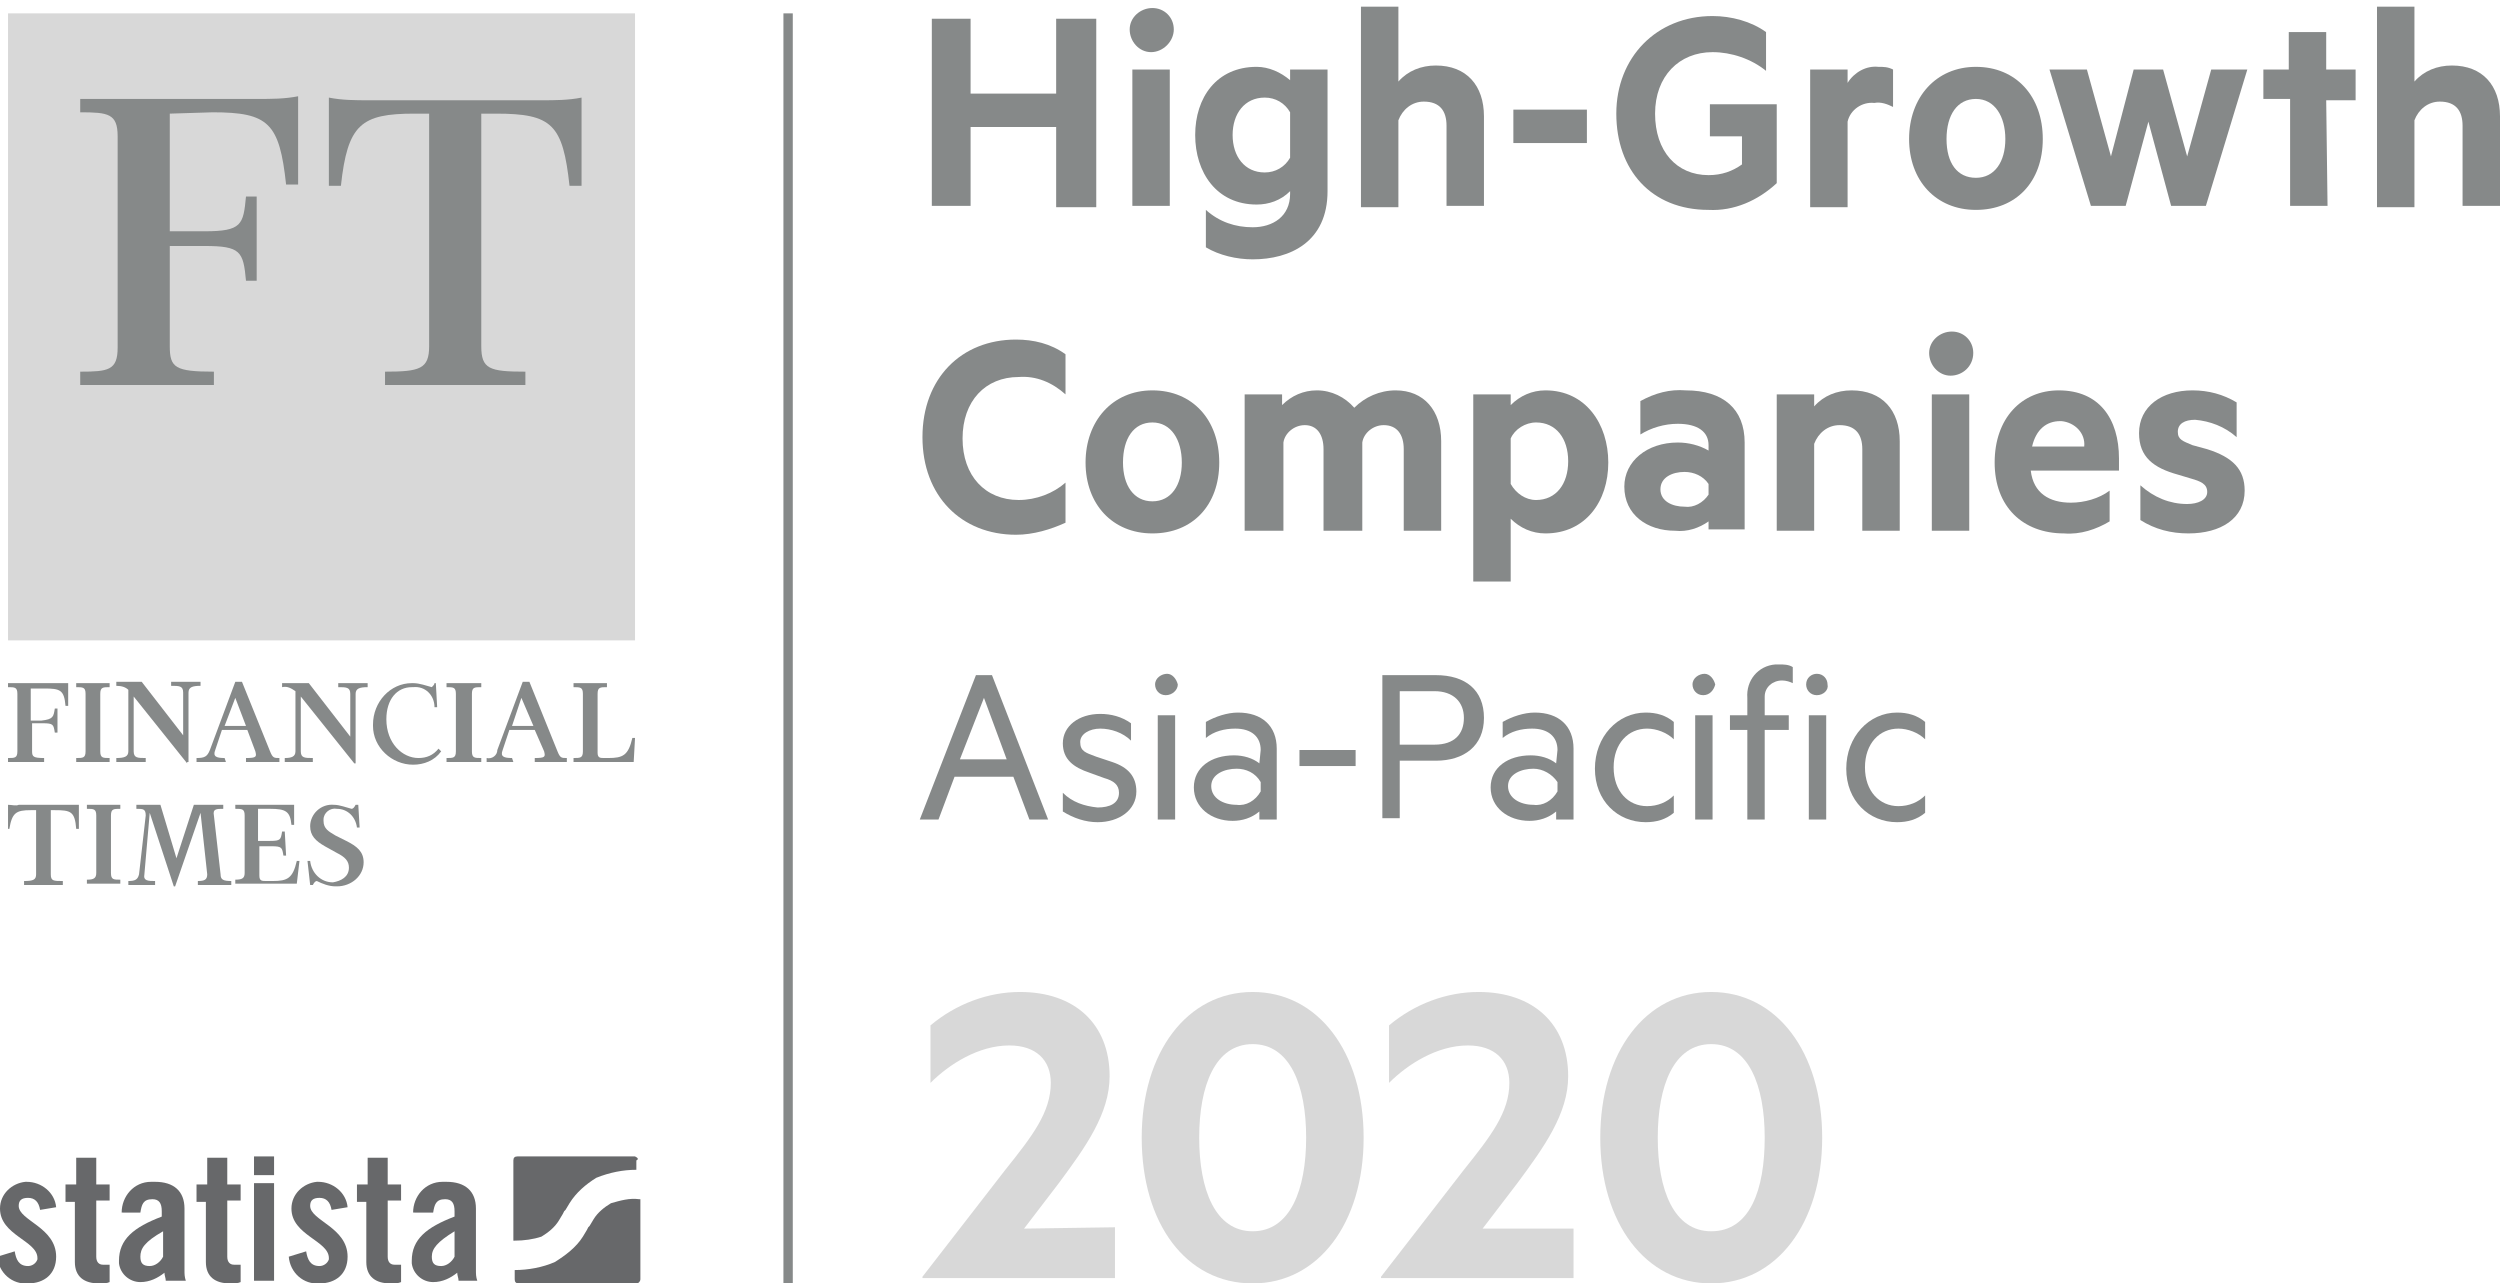 <svg enable-background="new 0 0 187 96" viewBox="0 0 187 96" xmlns="http://www.w3.org/2000/svg"><g fill="#868989"><path d="m58.6 1h.7v95h-.7z"/><path d="m82 1.4v14.1h-3v-6h-6.4v5.9h-2.9v-14h2.9v5.6h6.4v-5.6z"/><path d="m86.1 3.9c-.9 0-1.6-.8-1.6-1.7s.8-1.6 1.7-1.6 1.6.7 1.6 1.6-.8 1.7-1.7 1.7zm1.4 11.5h-2.8v-10.2h2.8z"/><path d="m96.5 14.3c-.7.7-1.6 1-2.5 1-3 0-4.6-2.4-4.6-5.2s1.6-5.1 4.6-5.1c.9 0 1.8.4 2.5 1v-.8h2.8v9.1c0 3.8-2.8 5.1-5.6 5.1-1.2 0-2.5-.3-3.5-.9v-2.8c1 .9 2.2 1.3 3.5 1.3 1.5 0 2.8-.8 2.8-2.5zm0-5.9c-.4-.7-1.1-1.1-1.9-1.1-1.5 0-2.4 1.2-2.4 2.8s.9 2.8 2.4 2.8c.8 0 1.5-.4 1.9-1.1z"/><path d="m101.8.5h2.8v5.6c.7-.8 1.7-1.2 2.8-1.2 2.3 0 3.6 1.5 3.6 3.8v6.7h-2.8v-6c0-1.1-.5-1.8-1.7-1.8-.9 0-1.6.6-1.9 1.4v6.5h-2.8z"/><path d="m113.2 8.2h5.5v2.5h-5.5z"/><path d="m130.3 12.3v-2.1h-2.4v-2.4h5v5.9c-1.4 1.3-3.2 2.1-5.1 2-4.3 0-6.9-3-6.9-7.2s3-7.3 7.2-7.3c1.4 0 2.9.4 4 1.2v2.9c-1.1-.9-2.6-1.4-4-1.4-2.5 0-4.3 1.8-4.3 4.6s1.6 4.6 4 4.6c1 0 1.8-.3 2.5-.8z"/><path d="m141.6 8c-.4-.2-.9-.4-1.4-.3-.9-.1-1.8.5-2 1.4v6.4h-2.8v-10.3h2.8v1c.5-.8 1.4-1.3 2.3-1.2.4 0 .7 0 1.1.2z"/><path d="m147.8 15.7c-3 0-5-2.2-5-5.3s2-5.4 5-5.4 5 2.2 5 5.4-2 5.3-5 5.3zm0-8.3c-1.4 0-2.2 1.2-2.2 3s.8 2.9 2.2 2.9 2.2-1.2 2.2-2.9-.8-3-2.2-3z"/><path d="m163.6 11.7 1.8-6.5h2.7l-3.1 10.2h-2.6l-1.7-6.3-1.7 6.3h-2.6l-3.1-10.2h2.8l1.8 6.5 1.7-6.5h2.2z"/><path d="m174.1 15.4h-2.8v-8h-2v-2.2h1.9v-2.8h2.8v2.8h2.2v2.3h-2.2z"/><path d="m177.8.5h2.8v5.6c.7-.8 1.7-1.2 2.8-1.2 2.3 0 3.6 1.5 3.6 3.8v6.7h-2.8v-6c0-1.1-.5-1.8-1.7-1.8-.9 0-1.6.6-1.9 1.4v6.5h-2.8z"/><path d="m76 25.4c1.3 0 2.6.3 3.7 1.1v3c-1-.9-2.2-1.4-3.5-1.3-2.5 0-4.2 1.8-4.2 4.6s1.7 4.6 4.2 4.6c1.3 0 2.6-.5 3.5-1.3v3c-1.1.5-2.4.9-3.7.9-4.1 0-7-2.9-7-7.3s2.9-7.3 7-7.3z"/><path d="m86.2 39.9c-3 0-5-2.2-5-5.3s2-5.4 5-5.4 5 2.2 5 5.4-2 5.3-5 5.3zm0-8.3c-1.4 0-2.2 1.2-2.2 3 0 1.7.8 2.9 2.2 2.9s2.2-1.2 2.2-2.9-.8-3-2.2-3z"/><path d="m104.4 29.2c2.1 0 3.4 1.5 3.4 3.8v6.7h-2.8v-6.1c0-1.1-.5-1.8-1.5-1.8-.8 0-1.5.6-1.6 1.3v6.6h-2.9v-6.1c0-1.1-.5-1.8-1.4-1.8-.8 0-1.5.6-1.6 1.3v6.6h-2.9v-10.2h2.8v.8c.7-.7 1.6-1.1 2.6-1.1 1.1 0 2.1.5 2.8 1.3.8-.8 1.9-1.3 3.1-1.3z"/><path d="m113 43.5h-2.8v-14h2.8v.8c.7-.7 1.6-1.1 2.6-1.1 3 0 4.7 2.5 4.7 5.4s-1.7 5.3-4.7 5.3c-1 0-1.9-.4-2.6-1.1zm0-7.3c.4.7 1.1 1.2 1.9 1.2 1.5 0 2.4-1.2 2.4-2.9s-.9-2.9-2.4-2.9c-.8 0-1.6.5-1.9 1.2z"/><path d="m127.8 33.3c0-1-.8-1.6-2.3-1.6-1 0-2 .3-2.8.8v-2.5c1.1-.6 2.2-.9 3.4-.8 2.8 0 4.4 1.4 4.4 3.9v6.5h-2.7v-.6c-.7.5-1.6.8-2.5.7-2.1 0-3.8-1.2-3.8-3.3 0-1.9 1.7-3.3 4-3.3.8 0 1.6.2 2.3.6zm0 2.9c-.4-.6-1.1-.9-1.8-.9-.9 0-1.8.4-1.8 1.3s.9 1.3 1.8 1.3c.7.1 1.4-.3 1.8-.9z"/><path d="m132.9 29.5h2.8v.9c.7-.8 1.7-1.2 2.8-1.2 2.3 0 3.6 1.5 3.6 3.8v6.7h-2.8v-6.1c0-1.1-.5-1.8-1.7-1.8-.9 0-1.6.6-1.9 1.4v6.5h-2.8z"/><path d="m145.9 28.1c-.9 0-1.6-.8-1.6-1.7s.8-1.6 1.7-1.6 1.6.7 1.6 1.6c0 1-.8 1.7-1.7 1.7zm1.4 11.6h-2.8v-10.2h2.8z"/><path d="m151.9 35.2c.2 1.7 1.4 2.4 3 2.4 1 0 2.1-.3 2.9-.9v2.3c-1 .6-2.2 1-3.4.9-3.1 0-5.2-2-5.2-5.3s2-5.4 4.8-5.4c3 0 4.5 2.1 4.5 5.1v.9zm.1-1.8h3.9c.1-1-.7-1.8-1.7-1.9h-.1c-1 0-1.8.6-2.1 1.9z"/><path d="m160.1 36.3c1 .9 2.2 1.4 3.5 1.4.8 0 1.5-.3 1.5-.9s-.5-.8-1.2-1l-1-.3c-1.8-.5-2.9-1.3-2.9-3.1 0-2 1.7-3.2 4-3.2 1.2 0 2.3.3 3.3.9v2.6c-.9-.8-2-1.2-3.1-1.3-.8 0-1.3.3-1.3.9s.4.7 1.1 1l1.1.3c1.9.6 2.8 1.5 2.8 3.1 0 2.1-1.8 3.2-4.2 3.2-1.3 0-2.5-.3-3.6-1z"/><path d="m74.2 50.5 4.2 10.8h-1.4l-1.2-3.2h-4.4l-1.2 3.2h-1.4l4.2-10.8zm-2.4 6.3h3.5l-1.7-4.6z"/><path d="m79.5 59.3c.7.7 1.6 1 2.6 1.1.9 0 1.6-.3 1.6-1.1 0-.6-.4-.9-1.1-1.1l-1.1-.4c-1.2-.4-2-1-2-2.2 0-1.3 1.2-2.2 2.8-2.2.8 0 1.6.2 2.3.7v1.3c-.6-.6-1.5-.9-2.3-.9s-1.5.4-1.5 1c0 .7.4.8 1.2 1.1l1.2.4c1.2.4 1.8 1.1 1.8 2.2 0 1.4-1.3 2.3-2.9 2.3-.9 0-1.8-.3-2.6-.8z"/><path d="m87.2 52c-.5 0-.8-.4-.8-.8 0-.5.5-.8.9-.8s.7.4.8.8c0 .4-.4.8-.9.8zm.7 9.3h-1.3v-7.8h1.3z"/><path d="m94.3 56.1c0-1-.7-1.6-1.9-1.6-.8 0-1.6.2-2.2.7v-1.2c.7-.4 1.6-.7 2.4-.7 1.8 0 2.9 1 2.9 2.7v5.3h-1.3v-.6c-.6.5-1.3.7-2 .7-1.6 0-2.9-1-2.9-2.5s1.3-2.4 3-2.4c.7 0 1.4.2 1.9.6zm0 2.4c-.4-.7-1.1-1-1.8-1-.9 0-1.9.4-1.9 1.3s.9 1.4 1.9 1.4c.7.1 1.4-.3 1.8-1z"/><path d="m97.2 56.1h4.2v1.2h-4.2z"/><path d="m104.7 56.9v4.3h-1.3v-10.7h4c2.2 0 3.6 1.1 3.6 3.2s-1.5 3.2-3.6 3.2zm2.6-5.2h-2.6v4h2.6c1.5 0 2.2-.8 2.2-2s-.8-2-2.2-2z"/><path d="m116.5 56.1c0-1-.7-1.6-1.9-1.6-.8 0-1.6.2-2.2.7v-1.2c.7-.4 1.6-.7 2.4-.7 1.8 0 2.9 1 2.9 2.7v5.3h-1.3v-.6c-.6.5-1.3.7-2 .7-1.6 0-2.9-1-2.9-2.5s1.3-2.4 3-2.4c.7 0 1.4.2 1.9.6zm0 2.4c-.4-.6-1.1-1-1.8-1-.9 0-1.9.4-1.9 1.3s.9 1.4 1.9 1.4c.7.1 1.4-.3 1.8-1z"/><path d="m123.1 53.3c.8 0 1.5.2 2.1.7v1.3c-.5-.5-1.3-.8-2-.8-1.4 0-2.5 1.1-2.5 2.9s1.1 2.9 2.5 2.9c.8 0 1.5-.3 2-.8v1.3c-.6.5-1.3.7-2.1.7-2.1 0-3.8-1.6-3.8-4s1.7-4.2 3.8-4.2z"/><path d="m127.4 52c-.5 0-.8-.4-.8-.8 0-.5.5-.8.9-.8s.7.4.8.8c-.1.4-.4.8-.9.8zm.7 9.3h-1.3v-7.8h1.3z"/><path d="m134.1 51.1c-.2-.1-.5-.2-.8-.2-.7 0-1.3.5-1.3 1.2v.2 1.2h1.8v1.1h-1.8v6.7h-1.3v-6.7h-1.3v-1.1h1.3v-1.3c-.1-1.3.8-2.4 2.1-2.5h.3c.3 0 .7 0 1 .2z"/><path d="m135.9 52c-.5 0-.8-.4-.8-.8 0-.5.4-.8.8-.8.5 0 .8.4.8.8.1.4-.3.8-.8.8zm.7 9.3h-1.3v-7.8h1.3z"/><path d="m141.9 53.3c.8 0 1.5.2 2.1.7v1.3c-.5-.5-1.3-.8-2-.8-1.4 0-2.5 1.1-2.5 2.9s1.1 2.9 2.5 2.9c.8 0 1.5-.3 2-.8v1.3c-.6.5-1.3.7-2.1.7-2.1 0-3.8-1.6-3.8-4s1.7-4.2 3.8-4.2z"/></g><path d="m83.4 91.8v3.8h-14.4v-.1l6.2-8c2-2.5 3.4-4.3 3.4-6.5 0-1.7-1.1-2.8-3.1-2.8-2.3 0-4.5 1.4-5.9 2.8v-4.3c1.9-1.6 4.3-2.5 6.7-2.5 4.1 0 6.7 2.4 6.7 6.3 0 2.8-1.8 5.3-3.8 8l-2.6 3.4z" fill="#d8d8d8"/><path d="m85.4 85.1c0-6.4 3.4-10.9 8.3-10.9s8.3 4.5 8.3 10.9-3.4 10.9-8.3 10.9c-5 0-8.3-4.5-8.3-10.9zm4.3 0c0 3.9 1.2 7 4 7s4-3.1 4-7-1.2-7-4-7-4 3.1-4 7z" fill="#d8d8d8"/><path d="m117.7 91.8v3.8h-14.4v-.1l6.2-8c2-2.5 3.4-4.3 3.4-6.5 0-1.7-1.1-2.8-3.1-2.8-2.3 0-4.5 1.4-5.9 2.8v-4.3c1.9-1.6 4.3-2.5 6.7-2.5 4.1 0 6.7 2.4 6.7 6.3 0 2.8-1.8 5.3-3.8 8l-2.6 3.4h6.8z" fill="#d8d8d8"/><path d="m119.7 85.1c0-6.4 3.4-10.9 8.3-10.9s8.3 4.5 8.3 10.9-3.4 10.9-8.3 10.9-8.3-4.5-8.3-10.9zm4.3 0c0 3.9 1.2 7 4 7 2.9 0 4-3.1 4-7s-1.2-7-4-7-4 3.1-4 7z" fill="#d8d8d8"/><path d="m3 90.5c-.1-.6-.4-.9-.9-.9s-.7.2-.7.6c0 1.1 2.8 1.6 2.8 3.8 0 1.3-.9 2-2.1 2-1.2.1-2.2-.8-2.3-2l1.3-.4c.1.6.3 1.1 1 1.1.3 0 .6-.2.7-.5v-.1c0-1.3-2.8-1.7-2.8-3.7 0-1.1.9-1.9 1.9-2h.1c1.1 0 2.1.8 2.2 1.9z" fill="#67686a"/><path d="m4.9 89.8v-1.2h.8v-2h1.5v2h1v1.2h-1v4.2c0 .4.2.6.5.6h.5v1.3c-.2.1-.5.1-.8.1-1.1 0-1.8-.5-1.8-1.6v-4.5h-.7z" fill="#67686a"/><path d="m9.1 90.7c0-1.2.9-2.3 2.2-2.3h.3c1.4 0 2.2.7 2.2 2v4.6c0 .3 0 .5.1.8h-1.5c0-.2-.1-.4-.1-.6-.5.4-1.1.7-1.8.7-.8 0-1.5-.6-1.6-1.4 0-.1 0-.2 0-.2 0-1.6 1.1-2.5 3.2-3.3v-.4c0-.6-.2-.9-.7-.9-.7 0-.8.4-.9 1zm3.1 1.4c-1.4.8-1.7 1.3-1.7 1.9 0 .5.2.7.7.7.4 0 .8-.3 1-.7z" fill="#67686a"/><path d="m14.7 89.8v-1.2h.8v-2h1.5v2h1v1.2h-1v4.2c0 .4.2.6.5.6h.5v1.3c-.2.1-.5.1-.8.1-1.1 0-1.8-.5-1.8-1.6v-4.5h-.7z" fill="#67686a"/><path d="m19 87.9v-1.4h1.5v1.4zm0 7.9v-7.3h1.5v7.3z" fill="#67686a"/><path d="m24.8 90.5c-.1-.6-.4-.9-.9-.9s-.7.2-.7.6c0 1.1 2.8 1.6 2.8 3.8 0 1.3-.9 2-2.1 2-1.2.1-2.2-.8-2.3-2l1.3-.4c.1.6.3 1.1 1 1.1.3 0 .6-.2.7-.5v-.1c0-1.3-2.8-1.7-2.8-3.7 0-1.1.9-1.9 1.9-2h.1c1.1 0 2.1.8 2.2 1.9z" fill="#67686a"/><path d="m26.7 89.8v-1.2h.8v-2h1.5v2h1v1.2h-1v4.2c0 .4.2.6.5.6h.5v1.3c-.2.1-.5.1-.8.1-1.1 0-1.8-.5-1.8-1.6v-4.5h-.7z" fill="#67686a"/><path d="m30.9 90.7c0-1.2.9-2.3 2.2-2.3h.3c1.4 0 2.2.7 2.2 2v4.6c0 .3 0 .5.1.8h-1.4c0-.2-.1-.4-.1-.6-.5.4-1.1.7-1.8.7-.8 0-1.5-.6-1.6-1.4 0-.1 0-.2 0-.2 0-1.6 1.1-2.5 3.2-3.3v-.4c0-.6-.2-.9-.7-.9-.7 0-.8.4-.9 1zm3.1 1.4c-1.3.8-1.7 1.3-1.7 1.9 0 .5.2.7.7.7.4 0 .8-.3 1-.7z" fill="#67686a"/><path d="m47.5 86.5h-8.8c-.2 0-.3.1-.3.3v6h.1c.7 0 1.4-.1 2-.3.5-.3 1-.7 1.3-1.2l.3-.5.1-.2.1-.1.3-.5c.5-.8 1.2-1.4 2-1.9 1-.4 2-.6 3-.6v-.7c.2-.1.1-.2-.1-.3zm-1.8 3.5c-.5.3-1 .7-1.3 1.2l-.3.5-.1.1-.1.2-.3.5c-.5.8-1.3 1.4-2.1 1.9-.9.4-2 .6-3 .6v.7c0 .2.1.3.3.3h8.8c.2 0 .3-.2.3-.3v-6h-.1c-.7-.1-1.4.1-2.1.3z" fill="#67686a"/><path d="m.6 1h46.9v46.9h-46.9z" fill="#d8d8d8"/><g fill="#868989"><path d="m12.7 8.5v8.8h2.6c2.8 0 2.9-.5 3.1-2.6h.8v6.3h-.8c-.2-2.2-.4-2.6-3.1-2.6h-2.6v7.5c0 1.6.4 1.9 3.3 1.9v1h-10v-1c2.1 0 2.8-.1 2.8-1.8v-15.8c0-1.7-.7-1.8-2.8-1.8v-1h13.3c1 0 2 0 3-.2v6.6h-.9c-.5-4.6-1.3-5.4-5.5-5.4z"/><path d="m40.5 7.5c1 0 2 0 3-.2v6.6h-.9c-.5-4.6-1.3-5.4-5.5-5.4h-1.1v17.4c0 1.7.6 1.9 3.3 1.9v1h-10.5v-1c2.6 0 3.3-.2 3.3-1.9v-17.4h-1.1c-4 0-5 .8-5.5 5.4h-.9v-6.6c1 .2 2 .2 3 .2z"/><path d="m2.4 56.2c0 .4.1.5.9.5v.3h-2.7v-.3c.5 0 .7 0 .7-.5v-4.3c0-.5-.2-.5-.7-.5v-.3h3.7.8v1.7h-.2c-.1-1.2-.4-1.3-1.6-1.3h-1v2.4h.8c.9-.1.9-.3 1-.9h.2v1.8h-.2c-.1-.6-.1-.7-.9-.7h-.8z"/><path d="m5.7 57v-.3c.5 0 .7 0 .7-.5v-4.3c0-.5-.2-.5-.7-.5v-.3h2.5v.3c-.5 0-.7 0-.7.5v4.3c0 .5.2.5.7.5v.3z"/><path d="m14 57.1-4-5v4.1c0 .5.3.5.9.5v.3h-2.2v-.3c.6 0 .9-.1.9-.5v-4.6c-.2-.2-.5-.3-.9-.3v-.3h1.9l3.1 4v-3.2c0-.5-.3-.5-.9-.5v-.3h2.2v.3c-.6 0-.9.1-.9.5v5.2h-.1z"/><path d="m16.9 57h-2.2v-.3c.6 0 .8-.1 1-.6l1.9-5.1h.5l2.1 5.2c.2.5.3.5.7.5v.3h-2.5v-.3c.8 0 .8-.1.7-.5l-.6-1.6h-1.9l-.5 1.5c-.2.5.1.6.7.6zm-.1-2.7h1.6l-.8-2.1z"/><path d="m26.5 57.1-4-5v4.1c0 .5.3.5.9.5v.3h-2.1v-.3c.5 0 .8-.1.8-.5v-4.5c-.3-.2-.6-.4-1-.3v-.3h2l3.1 4v-3.2c0-.5-.3-.5-.9-.5v-.3h2.2v.3c-.6 0-.9.1-.9.5v5.2z"/><path d="m32.5 51.1h.1l.1 1.8h-.2c0-.9-.7-1.6-1.6-1.5h-.1c-1.1 0-1.9.9-1.9 2.4 0 1.8 1.2 2.9 2.4 2.9.6 0 1.1-.2 1.5-.7l.2.2c-.5.7-1.3 1-2.1 1-1.6 0-3-1.3-3-2.9v-.1c0-1.7 1.3-3.1 2.9-3.1h.1c.5 0 1 .2 1.4.3.1-.1.2-.2.2-.3z"/><path d="m33.4 57v-.3c.5 0 .7 0 .7-.5v-4.3c0-.5-.2-.5-.7-.5v-.3h2.6v.3c-.5 0-.7 0-.7.5v4.3c0 .5.2.5.7.5v.3z"/><path d="m38.4 57h-2v-.3c.4.1.8-.2.8-.6l1.9-5.1h.5l2.1 5.2c.2.5.3.5.7.5v.3h-2.4v-.3c.8 0 .8-.1.7-.5l-.7-1.6h-1.9l-.5 1.5c-.2.5.1.6.7.6zm-.1-2.7h1.6l-.9-2.1z"/><path d="m42.9 57v-.3c.5 0 .7 0 .7-.5v-4.3c0-.5-.2-.5-.7-.5v-.3h2.5v.3c-.5 0-.7 0-.7.5v4.4c0 .4.2.4.5.4h.3c1.1 0 1.5-.2 1.8-1.5h.2l-.1 1.8z"/><path d="m5.9 60.2v1.8h-.2c-.1-1.3-.4-1.4-1.6-1.4h-.3v4.8c0 .5.2.5.9.5v.3h-2.9v-.3c.7 0 .9-.1.9-.5v-4.8h-.4c-1.1 0-1.4.2-1.6 1.4h-.1v-1.8c.3 0 .6.1.8 0h3.7z"/><path d="m6.5 66.1v-.3c.5 0 .7-.1.7-.5v-4.3c0-.5-.2-.5-.7-.5v-.3h2.5v.3c-.5 0-.7 0-.7.5v4.3c0 .5.2.5.7.5v.3z"/><path d="m16.7 60.2v.3c-.5 0-.8 0-.7.5l.5 4.4c0 .4.2.5.8.5v.3h-2.5v-.3c.5 0 .7-.1.7-.5l-.5-4.6-1.9 5.5h-.1l-1.8-5.5-.4 4.6c-.1.5.3.5.8.5v.3h-2v-.3c.5 0 .7-.1.8-.5l.5-4.4c0-.5-.2-.5-.7-.5v-.3h1.8l1.2 4 1.3-4z"/><path d="m21.4 64h-.2c-.1-.6-.1-.7-.9-.7h-.9v2.2c0 .4.2.4.5.4h.5c1.1 0 1.5-.2 1.8-1.5h.2l-.2 1.7h-4.6v-.3c.5 0 .7-.1.7-.5v-4.3c0-.5-.2-.5-.7-.5v-.3h4.4v1.5h-.2c-.1-1-.4-1.2-1.6-1.2h-.9v2.4h.9c.8 0 .8-.1.9-.7h.2z"/><path d="m26.1 64.9c0-.5-.3-.8-.9-1.1l-.9-.5c-.7-.4-1.1-.8-1.1-1.5 0-.9.8-1.7 1.8-1.6.4 0 .9.2 1.3.3.1 0 .2-.1.3-.3h.2l.1 1.7h-.2c-.1-.8-.7-1.4-1.5-1.4-.5-.1-1 .3-1 .8v.1c0 .6.4.8.9 1.1l.8.4c.8.4 1.3.8 1.3 1.6 0 1-.9 1.8-2 1.8 0 0 0 0-.1 0-.5 0-1-.2-1.4-.4-.1 0-.2.1-.3.3h-.2l-.2-1.8h.2c.1.9.8 1.6 1.7 1.6.6-.1 1.2-.4 1.2-1.1z"/></g></svg>